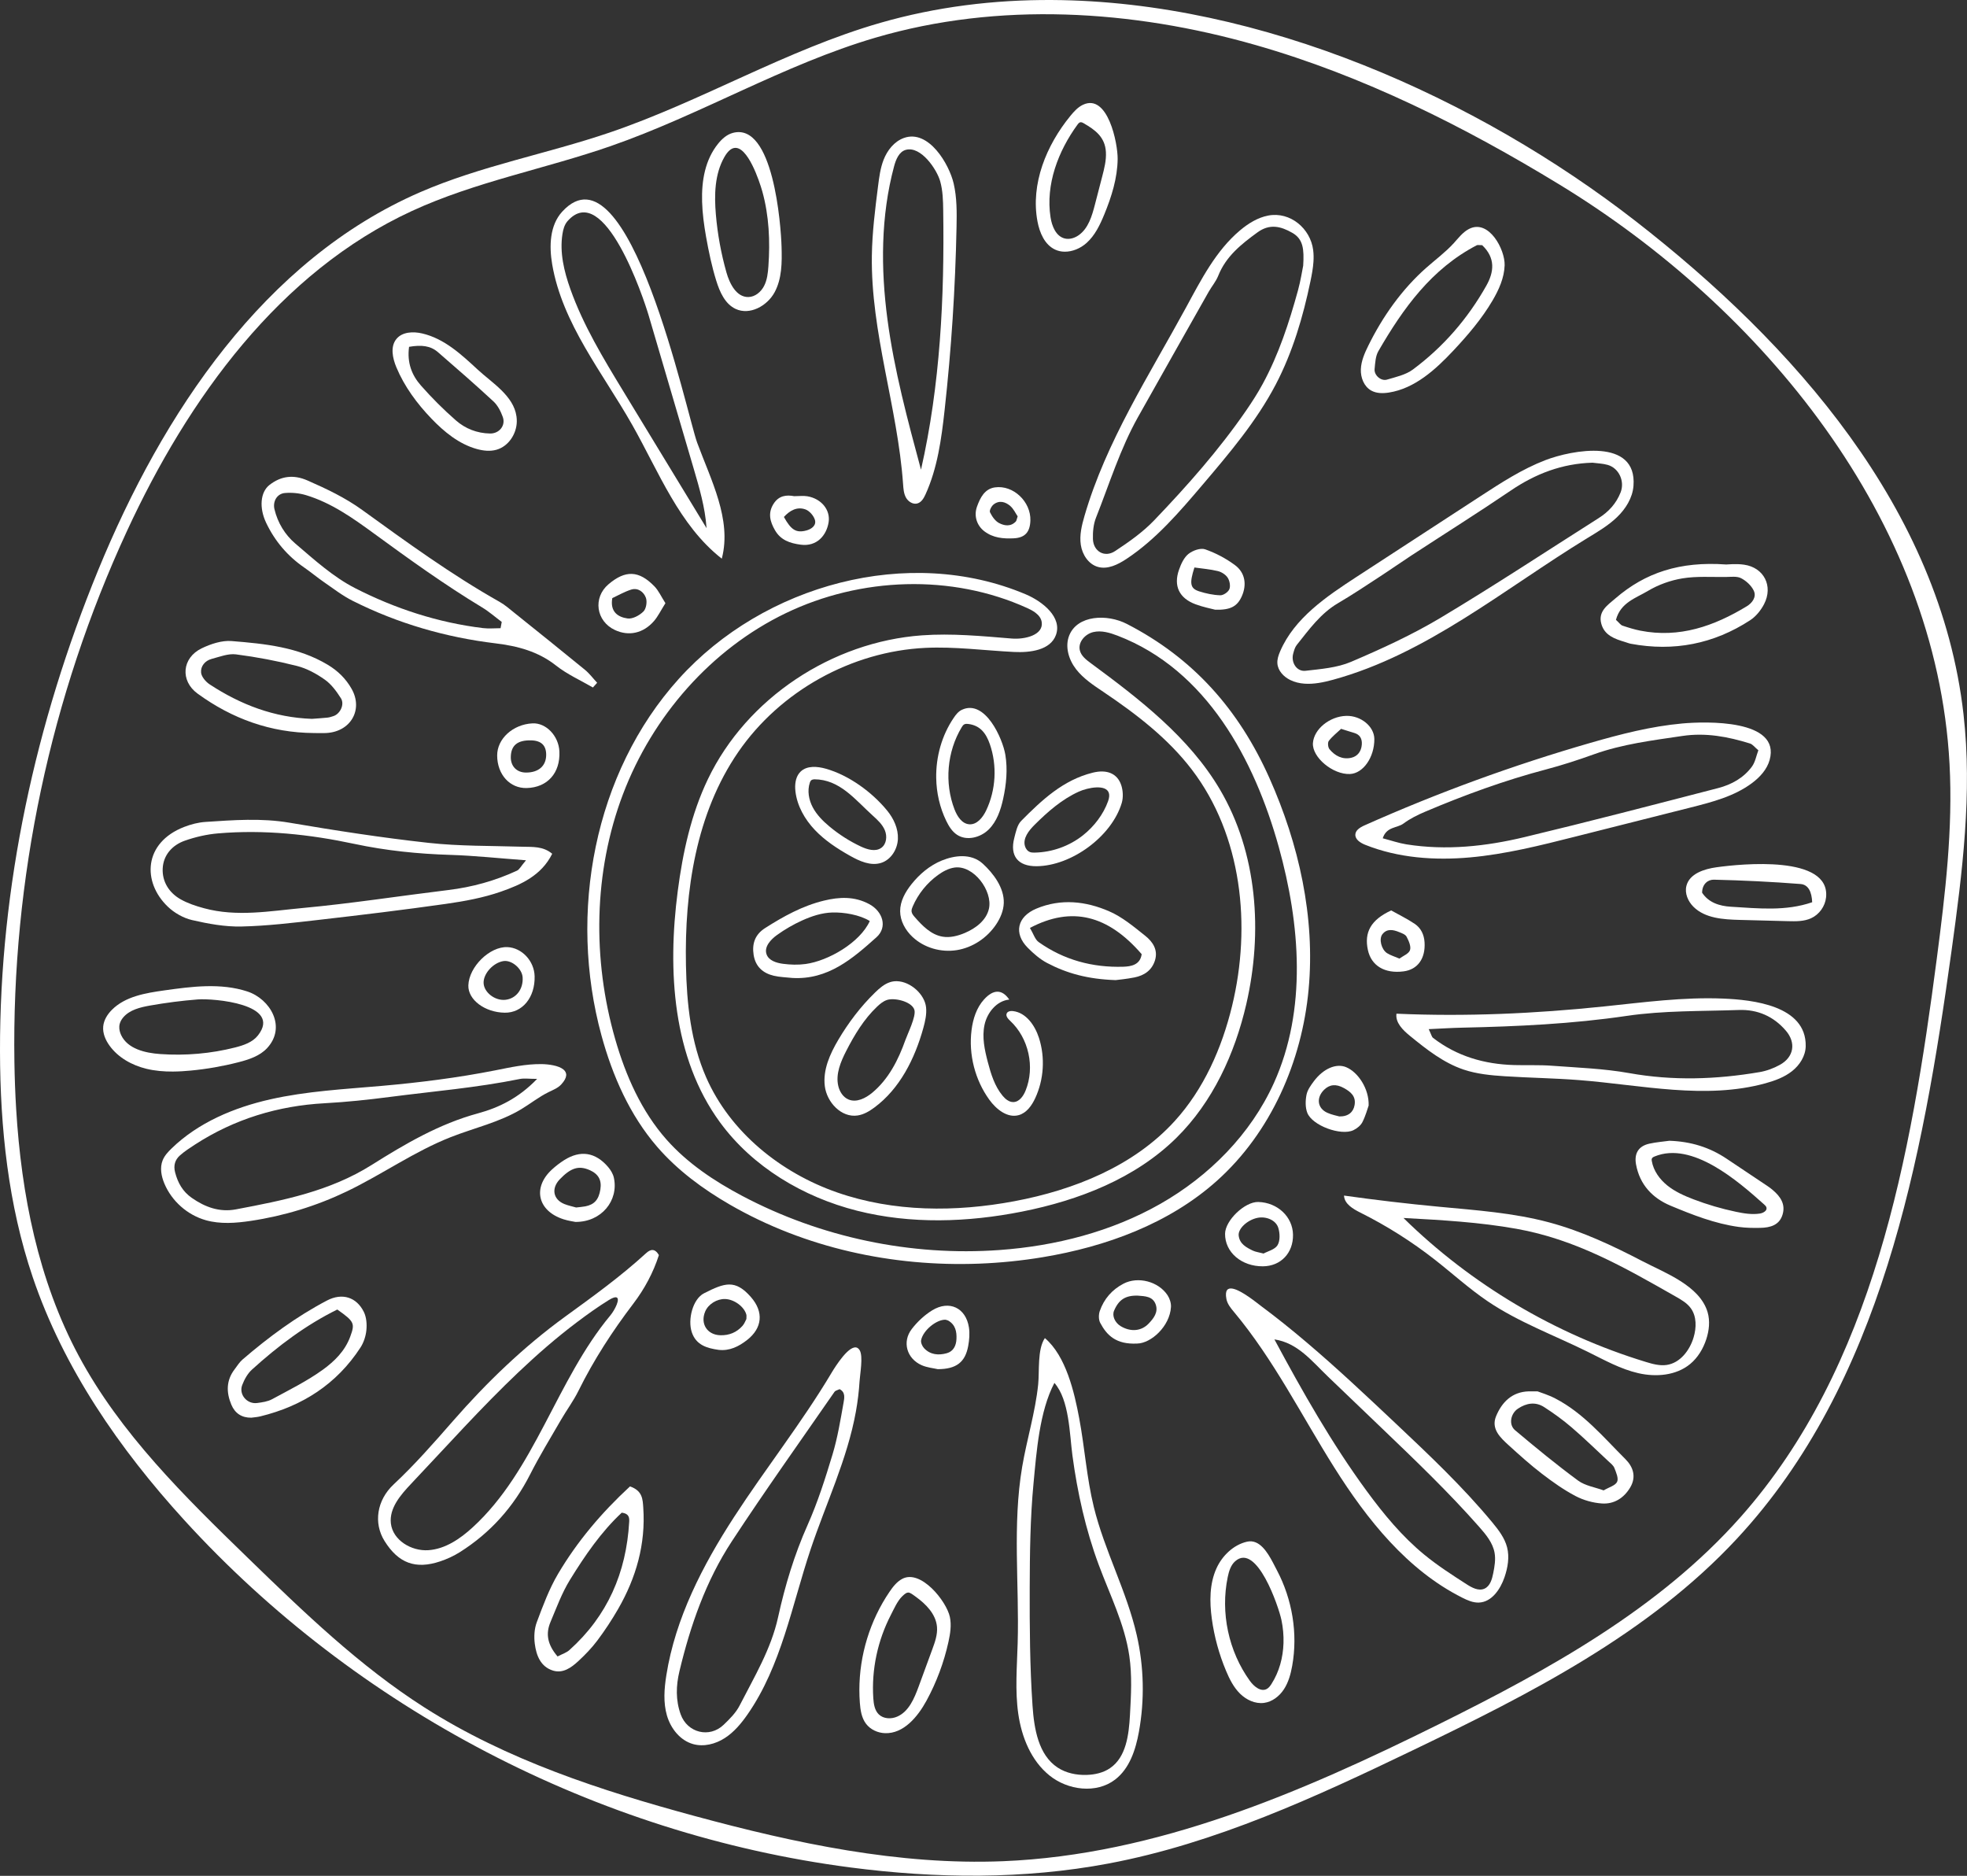 <?xml version="1.0" encoding="UTF-8" standalone="no"?><svg xmlns="http://www.w3.org/2000/svg" xmlns:xlink="http://www.w3.org/1999/xlink" fill="#000000" height="623.5" preserveAspectRatio="xMidYMid meet" version="1" viewBox="0.0 0.0 653.9 623.5" width="653.9" zoomAndPan="magnify"><rect x="0.0" y="0.0" width="653.9" height="623.5" fill="#333333" stroke="none"/><defs><clipPath id="a"><path d="M 0 0 L 653.879 0 L 653.879 623.461 L 0 623.461 Z M 0 0"/></clipPath></defs><g><g clip-path="url(#a)" id="change1_1"><path d="M 5.371 368.609 C 7.098 397.102 12.715 425.508 26.121 450.566 C 39.992 476.492 61.398 497.441 82.496 517.918 C 100.91 535.793 119.516 553.773 141.152 567.57 C 168.453 584.98 199.684 595.156 230.938 603.621 C 264.398 612.688 298.793 620.039 333.434 618.641 C 384.414 616.578 432.645 595.781 478.352 573.102 C 514.93 554.949 551.602 534.754 578.68 504.191 C 622.852 454.332 635.254 384.613 643.867 318.559 C 646.664 297.117 649.254 275.516 648.094 253.922 C 643.723 172.562 585.648 102.328 518.453 61.363 C 486.754 42.035 453.207 25.199 417.402 14.965 C 376.328 3.219 331.953 0.496 290.969 12.539 C 260.543 21.477 232.949 38.152 202.996 48.562 C 181.113 56.168 158.02 60.414 136.98 70.109 C 92.941 90.398 62.598 132.434 42.238 176.438 C 16.762 231.5 3.859 292.332 4.789 352.992 C 4.871 358.188 5.055 363.402 5.371 368.609 Z M 349.77 0.004 C 419.383 0.391 491.227 32.68 543.695 73.465 C 595.961 114.09 644.977 169.016 652.738 237.414 C 655.711 263.574 652.363 290 648.754 316.078 C 639.082 385.895 625.395 459.824 577.41 511.449 C 548.07 543.016 508.652 563.016 469.816 581.699 C 437.25 597.367 404.027 612.719 368.512 619.41 C 340.266 624.73 311.156 624.43 282.656 620.711 C 198.391 609.715 118.465 568.031 61.219 505.223 C 39.703 481.621 21.121 454.762 10.879 424.512 C 2.738 400.477 0.055 374.875 0 349.496 C -0.117 294.762 11.816 240.27 32.586 189.629 C 54.02 137.371 87.887 86.348 139.703 63.871 C 159.875 55.121 181.762 51.152 202.578 44.082 C 233.281 33.652 261.508 16.539 292.672 7.586 C 311.223 2.254 330.41 -0.105 349.77 0.004" fill="#ffffff"/></g><g id="change1_2"><path d="M 344.246 203.68 C 343.414 203.047 342.434 202.539 341.492 202.113 C 316.328 190.684 286.121 191.816 261.223 203.809 C 236.324 215.805 216.902 238.148 207.098 263.984 C 197.289 289.824 196.887 318.879 204.527 345.438 C 208.012 357.551 213.246 369.391 221.609 378.82 C 228.562 386.664 237.438 392.578 246.699 397.48 C 272.801 411.301 302.816 417.617 332.273 415.492 C 350.914 414.148 369.48 409.402 385.727 400.156 C 401.969 390.91 415.797 376.996 423.496 359.965 C 434.496 335.633 432.27 307.227 425.102 281.504 C 417.027 252.523 401.141 222.664 371.535 211.297 C 368.938 210.301 366.109 209.449 363.406 210.105 C 360.703 210.762 358.316 213.465 358.977 216.172 C 359.422 218.008 361.051 219.277 362.574 220.398 C 378.809 232.367 395.277 245.031 405.531 262.398 C 418.012 283.539 419.832 309.82 414.316 333.738 C 410.508 350.246 403.156 366.281 391.102 378.184 C 377.406 391.703 358.633 398.973 339.758 402.719 C 321.68 406.309 302.785 406.949 284.914 402.426 C 267.047 397.898 250.246 387.926 239.359 373.055 C 223.586 351.512 221.848 322.66 225.305 296.188 C 226.973 283.395 229.754 270.605 235.336 258.977 C 248.281 231.992 276.629 213.336 306.48 211.18 C 316.422 210.465 326.395 211.426 336.328 212.242 C 340.719 212.605 346.977 211.082 346.297 206.734 C 346.094 205.461 345.285 204.473 344.246 203.68 Z M 325.52 420.02 C 296.703 421.121 267.578 414.801 242.652 400.414 C 233.684 395.238 225.219 389 218.445 381.16 C 209.363 370.652 203.621 357.602 199.957 344.199 C 188.832 303.516 197.414 256.961 225.66 225.633 C 253.906 194.305 302.047 181.137 340.914 197.512 C 346.676 199.941 353.164 205.203 351.027 211.074 C 349.184 216.129 342.477 216.973 337.105 216.707 C 327.281 216.219 317.469 214.879 307.641 215.344 C 283.07 216.512 259.352 229.711 245.41 249.98 C 231.395 270.355 227.539 296.137 228.035 320.863 C 228.289 333.547 229.648 346.449 234.738 358.07 C 242.715 376.289 259.516 389.816 278.301 396.355 C 297.086 402.895 317.676 402.938 337.223 399.266 C 357.082 395.535 376.895 387.582 390.496 372.645 C 400.195 361.996 406.184 348.383 409.578 334.391 C 416.062 307.68 412.871 277.617 396.184 255.777 C 388.246 245.391 377.699 237.305 366.852 230.008 C 363.547 227.785 360.133 225.562 357.699 222.406 C 355.266 219.25 353.965 214.906 355.449 211.211 C 358.188 204.402 368.066 204.023 374.594 207.379 C 396.719 218.758 411.852 235.898 421.98 258.57 C 431.805 280.562 437.254 304.852 435.031 328.836 C 432.812 352.816 422.488 376.426 404.539 392.488 C 388.613 406.742 367.684 414.391 346.598 417.883 C 339.633 419.035 332.586 419.75 325.52 420.02" fill="#ffffff"/></g><g id="change1_3"><path d="M 350.523 459.656 C 345.543 469.148 344.578 482.539 343.578 493.059 C 342.484 504.59 342.348 516.184 342.312 527.762 C 342.277 540.824 342.355 553.902 343.246 566.938 C 343.773 574.617 345.188 583.332 351.637 587.543 C 354.434 589.367 357.863 590.059 361.203 589.961 C 363.949 589.879 366.746 589.266 369.016 587.715 C 374.398 584.047 375.273 576.598 375.637 570.094 C 376.008 563.527 376.375 556.902 375.422 550.395 C 373.879 539.828 368.961 530.113 365.246 520.105 C 360.902 508.402 358.172 496.145 356.512 483.773 C 355.551 476.602 355.504 465.355 350.523 459.656 Z M 347.352 444.762 C 354.391 450.734 357.168 462.848 358.781 471.488 C 360.602 481.246 361.254 491.223 363.613 500.863 C 367.176 515.426 374.551 528.859 377.891 543.477 C 380.297 554.008 380.543 565.023 378.613 575.652 C 377.531 581.605 375.504 587.84 370.699 591.516 C 364.469 596.285 355.02 595.082 348.906 590.164 C 342.789 585.246 339.629 577.43 338.512 569.66 C 337.398 561.895 338.086 554 338.309 546.156 C 338.867 526.594 336.531 506.84 339.809 487.543 C 341.367 478.375 344.176 469.422 345.125 460.172 C 345.578 455.73 344.809 448.531 347.352 444.762" fill="#ffffff"/></g><g id="change1_4"><path d="M 178.559 358.609 C 175.848 358.609 174.258 358.348 172.777 358.648 C 158.496 361.547 143.988 362.742 129.566 364.613 C 122.348 365.551 115.168 366.309 107.887 366.707 C 92.445 367.547 77.949 371.938 64.855 380.418 C 63.121 381.543 61.363 382.68 59.824 384.043 C 58.176 385.504 57.617 387.391 58.211 389.676 C 59.117 393.156 60.715 396.035 63.75 398.156 C 68.207 401.27 73.02 403.004 78.434 401.977 C 94.09 399.016 109.605 395.988 123.535 387.227 C 134.617 380.258 145.961 373.578 158.906 370.062 C 165.805 368.188 172.422 364.996 178.559 358.609 Z M 187.297 355.48 C 188.555 356.516 188.758 358.098 186.551 360.48 C 185.438 361.676 183.852 362.281 182.383 363 C 179.145 364.586 176.309 366.867 173.219 368.723 C 166.016 373.039 157.648 374.898 149.832 377.973 C 137.734 382.73 127.004 390.391 115.281 396.016 C 105.199 400.852 94.387 404.164 83.328 405.812 C 78.375 406.551 73.246 406.941 68.426 405.586 C 62.328 403.871 57.113 399.266 54.656 393.426 C 53.625 390.977 53.078 388.148 54.066 385.684 C 54.68 384.148 55.832 382.898 57.02 381.75 C 65.906 373.117 77.793 368.129 89.879 365.402 C 101.965 362.676 114.406 362.031 126.746 360.949 C 139.406 359.836 152.035 358.25 164.508 355.797 C 169.629 354.785 174.816 353.617 180.066 353.695 C 182.309 353.727 185.676 354.148 187.297 355.48" fill="#ffffff"/></g><g id="change1_5"><path d="M 423.66 445.199 C 432.977 462.539 442.703 479.73 454.348 495.605 C 459.977 503.281 466.098 510.688 473.457 516.73 C 477.883 520.367 482.711 523.473 487.527 526.57 C 489.316 527.723 491.5 528.914 493.449 528.07 C 495.348 527.25 496.008 524.938 496.406 522.914 C 496.852 520.664 497.254 518.352 496.844 516.098 C 496.242 512.793 493.984 510.066 491.762 507.547 C 481.633 496.055 470.555 485.438 459.488 474.836 C 453.48 469.078 447.473 463.324 441.465 457.566 C 436.105 452.43 431.418 446.352 423.66 445.199 Z M 409.715 428.316 C 412.695 428.828 417.828 433.066 419.156 434.055 C 424.371 437.93 429.438 442.008 434.391 446.211 C 444.488 454.77 454.129 463.855 463.762 472.93 C 474.984 483.512 486.238 494.121 496.074 506.004 C 498.141 508.504 500.199 511.16 501.008 514.305 C 501.848 517.578 501.242 521.07 500.145 524.27 C 498.766 528.285 495.879 532.516 491.637 532.676 C 489.703 532.746 487.859 531.934 486.133 531.066 C 467.824 521.875 454.496 505.137 443.578 487.809 C 432.656 470.477 423.449 451.934 410.32 436.207 C 409.207 434.875 408.027 433.48 407.703 431.777 C 407.145 428.84 408.121 428.043 409.715 428.316" fill="#ffffff"/></g><g id="change1_6"><path d="M 279.109 461.742 C 278.492 462.051 277.723 462.184 277.41 462.637 C 265.977 479.156 254.297 495.52 243.285 512.32 C 234.664 525.473 229.523 540.238 225.871 555.496 C 224.723 560.293 224.578 565.113 226.289 569.852 C 228.504 575.984 235.867 577.82 240.578 573.285 C 242.566 571.375 244.645 569.312 245.871 566.906 C 250.746 557.383 256.336 548.145 258.672 537.5 C 260.977 526.996 264.062 516.785 268.469 506.898 C 271.836 499.336 274.375 491.363 276.77 483.418 C 278.461 477.809 279.402 471.961 280.438 466.176 C 280.699 464.711 281.105 462.73 279.109 461.742 Z M 285.137 448.086 C 285.383 448.246 285.605 448.492 285.805 448.836 C 286.988 450.895 285.898 456.695 285.754 459.043 C 285.543 462.434 285.137 465.812 284.535 469.156 C 281.684 485.02 274.57 499.742 269.461 515.027 C 263.234 533.648 259.738 553.688 248.535 569.812 C 246.438 572.828 244.035 575.723 240.945 577.711 C 237.855 579.703 233.977 580.703 230.434 579.719 C 226.105 578.52 222.969 574.531 221.715 570.219 C 220.457 565.906 220.812 561.297 221.512 556.863 C 224.516 537.855 233.582 520.328 244.059 504.188 C 254.535 488.047 266.543 472.91 276.391 456.379 C 277.695 454.191 282.566 446.41 285.137 448.086" fill="#ffffff"/></g><g id="change1_7"><path d="M 174.863 285.945 C 165.48 285.254 157.586 284.395 149.672 284.152 C 138.93 283.824 128.344 282.746 117.809 280.5 C 102.883 277.312 87.758 275.703 72.48 277.008 C 68.742 277.324 64.961 278.195 61.418 279.441 C 57.242 280.914 54.297 284.227 54.086 288.68 C 53.879 293.043 56.191 296.754 60.078 298.938 C 62.449 300.273 65.137 301.156 67.781 301.875 C 78.746 304.863 89.809 302.809 100.734 301.797 C 116.879 300.301 132.926 297.793 149.027 295.836 C 157.004 294.867 164.621 292.758 171.887 289.383 C 172.676 289.016 173.148 287.969 174.863 285.945 Z M 183.574 283.781 C 179.992 291 173.262 294.027 166.48 296.387 C 160.637 298.418 154.41 299.559 148.262 300.434 C 134.219 302.434 120.129 304.129 106.035 305.746 C 97.453 306.73 88.836 307.77 80.219 307.961 C 74.766 308.078 69.199 307.055 63.848 305.82 C 60.953 305.152 57.953 303.441 55.793 301.371 C 47.234 293.195 47.688 280.113 61.219 274.863 C 63.453 273.996 65.887 273.359 68.266 273.199 C 77.582 272.586 86.852 271.863 96.227 273.457 C 111.57 276.066 126.977 278.449 142.438 280.152 C 152.742 281.289 163.191 281.113 173.578 281.438 C 177.02 281.547 180.508 281.207 183.574 283.781" fill="#ffffff"/></g><g id="change1_8"><path d="M 584.539 249.383 C 583.348 248.391 582.66 247.414 581.758 247.133 C 574.434 244.855 567.07 243.461 559.262 244.625 C 549.309 246.105 539.348 247.309 529.797 250.746 C 524.602 252.617 519.324 254.332 513.988 255.742 C 500.223 259.371 486.902 264.238 473.82 269.781 C 471.285 270.855 468.75 272.109 466.559 273.738 C 464.461 275.297 460.926 274.703 459.672 278.637 C 462.465 279.363 464.977 280.246 467.559 280.656 C 480.797 282.746 493.91 281.332 506.777 278.25 C 528.309 273.094 549.73 267.496 571.164 261.949 C 575.582 260.805 579.621 258.59 582.391 254.824 C 583.52 253.289 583.859 251.18 584.539 249.383 Z M 451.211 275.91 C 451.82 275.219 452.77 274.723 453.637 274.332 C 477.984 263.477 503.09 254.309 528.703 246.922 C 538.723 244.035 548.875 241.406 559.258 240.473 C 567.02 239.777 592.07 238.996 588.289 252.598 C 587.41 255.77 585.047 258.336 582.41 260.301 C 576.512 264.703 569.168 266.602 562.031 268.402 C 549.207 271.641 536.383 274.879 523.559 278.113 C 512.086 281.012 500.555 283.918 488.77 284.984 C 476.984 286.051 464.836 285.203 453.852 280.805 C 452.27 280.172 450.453 279.051 450.57 277.355 C 450.609 276.797 450.852 276.32 451.211 275.91" fill="#ffffff"/></g><g id="change1_9"><path d="M 204.844 431.215 C 204.375 431.129 203.574 431.387 202.34 432.152 C 198.719 434.395 195.238 436.895 191.84 439.453 C 185.02 444.586 178.578 450.203 172.391 456.07 C 159.922 467.891 148.477 480.723 136.672 493.191 C 133.164 496.895 129.359 501.293 129.941 506.363 C 130.586 511.957 136.766 515.641 142.383 515.266 C 148.004 514.891 152.961 511.488 157.117 507.688 C 177.859 488.711 184.895 458.867 202.879 437.254 C 204.43 435.391 206.371 431.488 204.844 431.215 Z M 219.043 417.172 C 217.188 422.949 214.305 428.371 210.523 433.34 C 203.594 442.445 197.391 451.996 192.309 462.277 C 190.629 465.676 188.324 468.762 186.422 472.055 C 182.965 478.027 179.359 483.93 176.234 490.074 C 170.762 500.84 163.051 509.488 152.871 515.914 C 150.848 517.188 148.605 518.219 146.34 518.977 C 138.125 521.727 132.445 519.582 127.836 512.211 C 124.113 506.262 125.25 498.645 130.863 493.398 C 137.938 486.785 144.27 479.543 150.645 472.254 C 161.801 459.488 174.074 447.664 187.82 437.676 C 197.07 430.957 206.316 424.297 214.75 416.57 C 216.25 415.195 217.676 414.867 219.043 417.172" fill="#ffffff"/></g><g id="change1_10"><path d="M 474.957 342.074 C 475.812 343.848 475.938 344.625 476.395 344.977 C 484.332 351.105 493.469 353.738 503.371 354.012 C 507.523 354.129 511.699 353.926 515.836 354.234 C 524.449 354.879 533.152 355.176 541.629 356.691 C 556.16 359.293 570.539 358.805 584.945 356.355 C 587.285 355.957 589.652 355.074 591.73 353.918 C 596.359 351.344 597.129 346.605 593.691 342.59 C 589.613 337.82 584.273 335.488 578.07 335.707 C 565.641 336.145 553.074 335.863 540.824 337.664 C 522.645 340.344 504.441 341.184 486.152 341.582 C 482.703 341.656 479.262 341.879 474.957 342.074 Z M 464.234 336.938 C 487.258 337.961 510.34 336.91 533.262 334.527 C 546.422 333.16 559.637 331.359 572.902 331.918 C 582.457 332.32 600.531 334.16 600.281 347.746 C 600.219 351 598.301 354.016 595.746 356.031 C 593.195 358.051 590.066 359.199 586.93 360.066 C 566.902 365.586 545.715 360.637 525.004 359.016 C 516.758 358.371 508.48 358.262 500.227 357.73 C 495.613 357.434 490.961 356.992 486.578 355.523 C 479.875 353.281 474.199 348.785 468.723 344.316 C 466.387 342.41 463.82 339.926 464.234 336.938" fill="#ffffff"/></g><g id="change1_11"><path d="M 529.391 153.797 C 519.32 154.074 510.48 157.461 502.219 163.066 C 491.34 170.449 480.203 177.445 469.191 184.637 C 465.715 186.906 462.32 189.305 458.836 191.57 C 454.203 194.586 449.609 197.676 444.844 200.465 C 438.977 203.895 435.176 209.273 431.078 214.387 C 430.461 215.156 430.188 216.246 429.91 217.234 C 429.094 220.164 431.055 223.305 434.004 222.961 C 439.113 222.371 444.508 221.965 449.141 219.984 C 459.293 215.652 469.422 211.012 478.879 205.359 C 496.664 194.73 513.969 183.301 531.473 172.199 C 534.781 170.105 537.301 167.352 538.75 163.656 C 540.18 160.008 538.238 155.629 534.473 154.531 C 532.844 154.059 531.09 154.027 529.391 153.797 Z M 433.633 227.242 C 431.996 227.125 430.406 226.754 428.91 226.02 C 426.727 224.953 424.82 222.941 424.648 220.52 C 424.547 219.129 425.016 217.762 425.57 216.48 C 430.309 205.465 440.898 198.305 450.945 191.762 C 464.668 182.828 478.391 173.895 492.109 164.965 C 499.023 160.465 505.996 155.93 513.691 152.965 C 522.59 149.535 544.285 145.445 543.027 161.5 C 542.715 165.508 540.43 169.148 537.527 171.93 C 534.625 174.711 531.121 176.766 527.688 178.859 C 500.035 195.746 474.383 217.406 443.125 225.949 C 440.055 226.789 436.766 227.477 433.633 227.242" fill="#ffffff"/></g><g id="change1_12"><path d="M 433.227 88.293 C 433.562 82.797 433.234 79.473 429.621 77.398 C 425.75 75.18 422.062 74.297 418.027 77.238 C 412.648 81.156 407.555 85.191 404.984 91.66 C 404.23 93.559 402.824 95.188 401.805 96.988 C 393.965 110.852 386.125 124.711 378.332 138.594 C 372.375 149.207 368.801 160.832 364.348 172.078 C 363.492 174.242 363.258 176.797 363.328 179.156 C 363.449 183.27 367.199 185.469 370.668 183.188 C 375.258 180.164 379.883 176.922 383.66 172.977 C 394.676 161.473 405.246 149.539 414.309 136.383 C 416.266 133.535 418.141 130.609 419.785 127.578 C 425.098 117.789 428.535 107.266 431.48 96.578 C 432.395 93.258 432.906 89.828 433.227 88.293 Z M 436.641 86.988 C 436.5 89.164 436.086 91.34 435.641 93.48 C 433.176 105.34 429.711 117.078 424.098 127.812 C 417.703 140.027 408.695 150.645 399.766 161.145 C 392.109 170.148 384.312 179.277 374.457 185.793 C 371.633 187.656 368.246 189.352 364.992 188.434 C 361.852 187.547 359.785 184.352 359.301 181.121 C 358.812 177.891 359.613 174.613 360.527 171.477 C 367.723 146.734 382.008 124.785 394.312 102.145 C 399.312 92.945 404.211 83.32 412.223 76.578 C 414.949 74.281 418.086 72.328 421.586 71.652 C 428.891 70.25 435.633 75.938 436.543 83.105 C 436.707 84.398 436.723 85.691 436.641 86.988" fill="#ffffff"/></g><g id="change1_13"><path d="M 466.672 404.848 C 466.637 404.848 466.598 404.844 466.562 404.844 C 489.082 426.938 516.984 443.504 547.16 452.699 C 549.406 453.383 551.746 454.031 554.066 453.691 C 558.512 453.039 561.703 448.883 563 444.578 C 563.977 441.336 564.066 437.559 562.07 434.824 C 560.828 433.117 558.938 432.027 557.102 430.984 C 539.887 421.188 523.906 411.98 504.137 408.438 C 491.777 406.227 479.207 405.531 466.672 404.848 Z M 446.809 397.535 C 446.809 397.488 446.805 397.441 446.805 397.395 C 457.277 398.867 467.785 400.105 478.312 401.098 C 490.617 402.262 503.035 403.109 514.973 406.305 C 525.836 409.215 536.062 414.016 545.996 419.199 C 553.371 423.051 565.07 427.301 567.668 436.16 C 568.523 439.09 568.172 442.266 567.223 445.164 C 566.191 448.309 564.426 451.262 561.879 453.371 C 557.219 457.23 550.527 457.781 544.629 456.426 C 538.73 455.074 533.371 452.07 527.949 449.387 C 516.781 443.859 504.938 439.535 494.613 432.562 C 488.426 428.383 482.891 423.324 477.012 418.723 C 469.305 412.688 460.988 407.434 452.23 403.059 C 449.809 401.852 447.004 400.203 446.809 397.535" fill="#ffffff"/></g><g id="change1_14"><path d="M 166.41 208.805 C 166.535 208.109 166.664 207.414 166.793 206.719 C 164.617 205.094 162.562 203.277 160.25 201.883 C 147.793 194.355 136.012 185.871 124.266 177.289 C 117.324 172.219 110.156 167.125 101.723 164.582 C 99.504 163.914 97.016 163.672 94.703 163.871 C 92.059 164.105 90.637 166.691 91.234 169.23 C 92.305 173.785 94.773 177.77 98.148 180.648 C 104.453 186.031 110.793 191.793 118.078 195.512 C 131.367 202.297 145.598 206.953 160.562 208.773 C 162.484 209.008 164.461 208.805 166.41 208.805 Z M 197.102 228.516 C 193 226.125 188.562 224.156 184.875 221.242 C 178.887 216.512 172.035 214.727 164.773 213.848 C 148.121 211.836 132.234 207.234 117.25 199.711 C 113.895 198.027 110.867 195.676 107.758 193.535 C 105.488 191.973 103.371 190.188 101.105 188.625 C 95.559 184.801 91.344 179.809 88.477 173.777 C 86.094 168.77 86.559 163.578 89.551 161.219 C 93.355 158.223 97.547 157.656 102.188 159.691 C 108.543 162.477 114.746 165.41 120.414 169.508 C 135.266 180.242 150.086 191.031 166.09 200.055 C 167.875 201.059 169.449 202.457 171.062 203.75 C 178.875 210.02 186.699 216.277 194.445 222.625 C 195.965 223.867 197.164 225.496 198.512 226.945 C 198.039 227.469 197.57 227.992 197.102 228.516" fill="#ffffff"/></g><g id="change1_15"><path d="M 234.852 175.199 C 234.375 168.621 232.504 162.227 230.645 155.895 C 225.645 138.895 220.648 121.895 215.652 104.895 C 213.949 99.113 200.84 59.762 188.688 73.477 C 187.652 74.648 187.223 76.23 186.98 77.773 C 186.008 83.938 187.52 90.223 189.613 96.102 C 193.891 108.129 200.574 119.137 207.207 130.047 C 216.43 145.211 225.652 160.371 234.875 175.535 C 234.867 175.426 234.859 175.312 234.852 175.199 Z M 240.008 185.457 C 239.984 185.535 239.965 185.613 239.945 185.691 C 225.789 174.621 219.043 156.883 210.184 141.246 C 200.32 123.848 186.953 107.605 183.57 87.891 C 182.531 81.816 182.73 74.902 186.895 70.355 C 209.055 46.172 228.324 137.828 231.77 147.16 C 236.371 159.625 243.258 172.602 240.008 185.457" fill="#ffffff"/></g><g id="change1_16"><path d="M 306.172 156.121 C 312.578 127.926 313.984 98.816 313.555 69.906 C 313.508 66.656 313.43 63.363 312.547 60.234 C 311.445 56.324 306.164 48.461 301.156 49.801 C 298.859 50.418 297.824 53.035 297.211 55.332 C 292.789 71.824 292.773 89.246 295.023 106.172 C 297.27 123.094 301.727 139.637 306.172 156.121 Z M 301.848 166.289 C 301.578 166.016 301.348 165.703 301.164 165.371 C 300.422 164.008 300.32 162.398 300.211 160.848 C 298.398 135.332 289.445 110.504 289.836 84.926 C 289.953 77.184 290.93 69.488 291.902 61.809 C 292.277 58.875 292.656 55.91 293.723 53.152 C 294.961 49.953 297.285 46.996 300.52 45.848 C 308.723 42.93 315.547 54.574 317.035 61.008 C 318.125 65.715 318.086 70.602 317.988 75.43 C 317.582 95.77 316.258 116.086 314.023 136.305 C 312.969 145.863 311.66 155.562 307.68 164.312 C 307.105 165.574 306.336 166.934 305.008 167.324 C 303.879 167.66 302.688 167.148 301.848 166.289" fill="#ffffff"/></g><g id="change1_17"><path d="M 39.66 341.215 C 39.609 342.188 39.859 343.176 40.277 344.062 C 42.441 348.633 48.23 350.004 53.277 350.355 C 61.625 350.938 70.07 350.223 78.18 348.16 C 81.004 347.441 83.969 346.441 85.762 344.148 C 93.961 333.668 70.812 331.797 65.738 332.199 C 60.434 332.617 55.152 333.297 49.914 334.223 C 46.641 334.805 43.129 335.629 40.977 338.16 C 40.422 338.812 39.977 339.566 39.777 340.398 C 39.711 340.668 39.672 340.941 39.66 341.215 Z M 57.496 356.172 C 54.523 356.191 51.559 355.953 48.676 355.254 C 43.871 354.086 39.27 351.539 36.387 347.523 C 35.055 345.676 34.098 343.434 34.312 341.164 C 34.512 339.051 35.711 337.137 37.215 335.637 C 41.68 331.172 48.402 330.07 54.652 329.191 C 63.684 327.918 73.363 326.641 82.223 329.551 C 89.863 332.062 95.293 341.355 88.812 348.363 C 86.383 350.992 82.789 352.172 79.32 353.062 C 74.105 354.402 68.785 355.336 63.426 355.844 C 61.457 356.031 59.473 356.16 57.496 356.172" fill="#ffffff"/></g><g id="change1_18"><path d="M 103.695 238.938 C 105.418 238.805 107.145 238.707 108.859 238.527 C 109.539 238.453 110.211 238.234 110.863 238.016 C 113.098 237.273 114.629 234.109 113.328 232.082 C 111.871 229.805 110.164 227.449 108.004 225.922 C 105.219 223.949 102.023 222.195 98.75 221.363 C 92.082 219.672 85.281 218.383 78.461 217.504 C 75.867 217.172 73.039 218.305 70.379 219.008 C 68.148 219.594 66.652 221.441 66.848 223.559 C 66.977 224.961 68.398 226.621 69.695 227.473 C 80.004 234.242 91.199 238.512 103.695 238.938 Z M 104.367 243.652 C 90.023 243.559 77.176 238.922 65.668 230.535 C 59.84 226.285 60.465 218.676 67.043 215.496 C 70.078 214.031 73.75 212.816 77.008 213.078 C 88.023 213.973 99.086 215.039 108.953 220.961 C 112.355 223 114.996 225.617 116.895 228.977 C 120.793 235.883 116.594 243.18 108.531 243.641 C 107.148 243.723 105.758 243.652 104.367 243.652" fill="#ffffff"/></g><g id="change1_19"><path d="M 492.727 81.496 C 491.598 81.496 491.199 81.375 490.938 81.516 C 475.863 89.352 466.449 102.496 458.234 116.691 C 457.258 118.375 457.16 120.652 456.965 122.684 C 456.766 124.727 459.098 126.77 461.082 126.18 C 464.039 125.305 467.301 124.602 469.691 122.824 C 479.797 115.316 487.93 105.934 494.109 94.953 C 496.672 90.402 497.215 85.773 492.727 81.496 Z M 488.238 76.16 C 488.297 76.129 488.355 76.098 488.418 76.066 C 494.949 72.785 500.355 82.918 500.195 88.164 C 500.066 92.348 498.281 96.305 496.16 99.91 C 492.586 105.98 487.984 111.379 483.164 116.516 C 477.219 122.852 470.32 129.129 461.738 130.477 C 459.746 130.789 457.598 130.797 455.836 129.812 C 453.43 128.465 452.289 125.5 452.395 122.742 C 452.504 119.984 453.645 117.383 454.867 114.906 C 459.66 105.188 466.035 96.164 474.16 88.988 C 477.219 86.289 480.527 83.844 483.281 80.828 C 484.816 79.141 486.234 77.234 488.238 76.16" fill="#ffffff"/></g><g id="change1_20"><path d="M 185.355 550.59 C 186.961 549.746 188.316 549.34 189.27 548.48 C 201.961 537.109 208.211 522.703 209.164 505.848 C 209.238 504.508 209.16 503.082 206.695 502.793 C 199.891 509.121 194.461 517.031 189.445 525.168 C 186.773 529.508 184.992 534.422 182.996 539.152 C 181.41 542.914 181.871 546.516 185.355 550.59 Z M 209.426 494.066 C 213.613 495.496 213.652 498.348 213.844 501.109 C 214.688 513.273 211.461 524.453 205.438 534.891 C 203.363 538.488 201.059 541.98 198.566 545.305 C 196.707 547.785 194.504 550.051 192.227 552.16 C 189.91 554.305 187.133 556.301 183.84 555.285 C 179.695 554.008 178.277 550.215 177.781 546.355 C 177.48 544.023 177.625 541.387 178.441 539.211 C 180.496 533.738 182.551 528.152 185.508 523.148 C 191.879 512.367 199.926 502.844 209.426 494.066" fill="#ffffff"/></g><g id="change1_21"><path d="M 533.109 495.387 C 534.922 494.316 537 493.781 537.586 492.543 C 538.129 491.387 537.254 489.414 536.672 487.934 C 536.32 487.039 535.379 486.344 534.629 485.641 C 530.594 481.879 526.637 478.023 522.453 474.434 C 519.594 471.98 516.504 469.746 513.332 467.703 C 510.438 465.84 507.418 466.348 504.613 468.223 C 502.176 469.852 501.453 473.531 503.66 475.387 C 510.496 481.137 517.406 486.824 524.598 492.117 C 526.965 493.863 530.266 494.344 533.109 495.387 Z M 511.121 462.469 C 512.012 462.816 514.629 463.59 517.008 464.82 C 526.383 469.668 533.047 477.727 540.344 484.996 C 542.906 487.551 544.059 490.859 541.93 494.43 C 539.82 497.961 536.559 499.992 532.566 499.738 C 529.566 499.543 526.398 498.652 523.738 497.254 C 519.797 495.176 516.102 492.551 512.555 489.828 C 508.738 486.902 505.148 483.668 501.586 480.426 C 498.75 477.852 495.605 474.93 497.355 470.711 C 499.27 466.098 502.633 462.617 508.219 462.469 C 508.566 462.461 508.91 462.469 511.121 462.469" fill="#ffffff"/></g><g id="change1_22"><path d="M 244.02 49.195 C 242.965 49.402 241.883 50.316 240.805 52.211 C 237.566 57.887 237.422 64.789 237.98 71.301 C 238.535 77.789 239.707 84.227 241.477 90.496 C 242.551 94.309 244.816 98.793 248.777 98.73 C 251.023 98.695 252.992 97.031 254.016 95.031 C 255.039 93.031 255.285 90.734 255.445 88.492 C 256.039 80.188 255.664 71.664 253.414 63.609 C 252.496 60.316 248.523 48.312 244.02 49.195 Z M 233.402 67.07 C 233.199 60.016 234.398 53.121 238.742 47.738 C 240.023 46.152 241.629 44.715 243.594 44.18 C 257.074 40.531 259.609 74.762 259.82 82.074 C 259.969 87.238 259.953 92.664 257.48 97.195 C 255.004 101.727 249.219 104.875 244.543 102.68 C 241.02 101.027 239.281 97.059 238.121 93.344 C 236.629 88.559 235.602 83.641 234.723 78.707 C 234.055 74.934 233.512 70.977 233.402 67.07" fill="#ffffff"/></g><g id="change1_23"><path d="M 537.199 206.027 C 538.336 207.07 538.762 207.746 539.348 207.945 C 541.305 208.605 543.293 209.227 545.316 209.625 C 558.297 212.18 569.809 208.117 580.684 201.523 C 582.496 200.426 584.004 198.43 583.016 196.336 C 582.215 194.637 580.496 193.059 578.797 192.184 C 577.402 191.465 575.434 191.762 573.719 191.781 C 568.906 191.836 564.016 191.477 559.312 192.242 C 555.344 192.891 551.273 194.348 547.824 196.414 C 543.863 198.793 538.738 200.246 537.199 206.027 Z M 573.84 187.629 C 574.254 187.629 577.066 187.309 579.777 187.691 C 586.395 188.629 589.555 194.801 586.438 200.816 C 585.379 202.859 583.727 204.91 581.82 206.152 C 569.691 214.059 556.418 216.637 542.164 213.984 C 541.488 213.859 540.848 213.578 540.188 213.383 C 536.801 212.375 533.41 211.207 532.34 207.375 C 531.164 203.18 534.477 201.098 537.027 198.895 C 546.918 190.352 558.43 186.52 573.84 187.629" fill="#ffffff"/></g><g id="change1_24"><path d="M 112.129 435.27 C 101.734 440.383 92.426 447.371 83.762 455.238 C 82.305 456.559 81.227 458.516 80.516 460.387 C 79.328 463.516 82.137 466.789 85.477 466.344 C 87.168 466.117 88.988 465.871 90.449 465.078 C 96.18 461.973 102.09 459.055 107.344 455.258 C 111.156 452.5 114.699 449.051 116.441 444.258 C 118.02 439.906 117.879 439.316 112.129 435.27 Z M 83.531 471.223 C 80.379 471.258 78.129 469.793 76.914 466.914 C 75.184 462.805 75.172 458.828 78 455.129 C 78.84 454.031 79.578 452.797 80.609 451.906 C 89.305 444.426 98.512 437.625 108.68 432.285 C 113.785 429.602 118.566 431.18 120.969 436.102 C 121.82 437.844 121.996 440.137 121.801 442.113 C 121.605 444.098 120.918 446.234 119.832 447.902 C 111.891 460.102 100.496 467.387 86.484 470.797 C 85.48 471.039 84.43 471.098 83.531 471.223" fill="#ffffff"/></g><g id="change1_25"><path d="M 135.988 115.281 C 135.27 120.617 136.926 124.73 139.91 128.117 C 143.527 132.234 147.441 136.137 151.566 139.746 C 154.703 142.492 158.594 144.016 162.898 144.094 C 165.941 144.152 168.18 141.465 167.145 138.594 C 166.473 136.73 165.473 134.754 164.055 133.438 C 158.02 127.844 151.805 122.441 145.586 117.051 C 143.094 114.891 140.07 114.578 135.988 115.281 Z M 171.695 138.406 C 171.773 138.957 171.809 139.523 171.801 140.105 C 171.746 144.246 169.012 148.383 165.023 149.496 C 162.902 150.09 160.621 149.832 158.496 149.242 C 152.594 147.605 147.66 143.559 143.422 139.141 C 138.633 134.152 134.445 128.496 131.777 122.113 C 130.5 119.055 129.684 115.223 131.789 112.66 C 133.746 110.281 137.359 110.133 140.359 110.836 C 147.754 112.559 153.438 117.891 158.848 122.891 C 163.59 127.273 170.746 131.539 171.695 138.406" fill="#ffffff"/></g><g id="change1_26"><path d="M 426.68 546.156 C 426.762 543.566 426.52 540.953 425.988 538.426 C 425.09 534.133 417.805 512.562 410.609 518.945 C 409.141 520.254 408.543 522.262 408.141 524.188 C 405.68 536.035 408.414 548.867 415.492 558.684 C 416.832 560.539 419.133 562.48 421.141 561.379 C 421.801 561.016 422.262 560.383 422.668 559.75 C 425.262 555.715 426.527 550.969 426.68 546.156 Z M 417.5 512.695 C 420.773 514.09 422.91 518.941 424.508 521.965 C 429.598 531.613 431.504 542.973 429.566 553.73 C 429.074 556.449 428.332 559.18 426.824 561.492 C 425.312 563.805 422.934 565.668 420.195 566.023 C 417.254 566.406 414.293 565.004 412.191 562.914 C 410.094 560.82 408.73 558.109 407.586 555.375 C 405.262 549.848 403.668 544.016 402.852 538.078 C 402.078 532.418 402.051 526.441 404.422 521.242 C 406.305 517.117 410.035 513.477 414.539 512.441 C 415.621 512.195 416.602 512.316 417.5 512.695" fill="#ffffff"/></g><g id="change1_27"><path d="M 586.953 402.43 C 587.211 402.129 587.336 401.766 587.227 401.355 C 587.121 400.949 586.793 400.645 586.48 400.363 C 577.836 392.637 562.559 379.223 550.023 384.406 C 549.668 384.551 549.289 384.742 549.141 385.098 C 549.035 385.348 549.066 385.629 549.113 385.895 C 549.664 389.141 551.727 391.988 554.293 394.051 C 556.859 396.109 559.914 397.469 562.992 398.645 C 567.57 400.391 572.285 401.773 577.082 402.781 C 579.695 403.332 582.387 403.773 585.027 403.375 C 585.723 403.27 586.523 402.934 586.953 402.43 Z M 554.973 379.176 C 562.184 379.422 568.348 381.379 573.945 385.113 C 578.523 388.172 583.109 391.227 587.684 394.297 C 588.258 394.68 588.805 395.105 589.332 395.555 C 591.848 397.684 593.613 400.23 592.602 403.664 C 591.543 407.262 588.473 408.051 585.215 408.125 C 582.809 408.18 580.367 408.137 577.988 407.812 C 570.062 406.723 562.645 403.793 555.352 400.754 C 549.387 398.262 545.109 393.797 543.875 387.043 C 543.215 383.426 544.66 380.957 548.277 380.148 C 550.629 379.625 553.055 379.445 554.973 379.176" fill="#ffffff"/></g><g id="change1_28"><path d="M 301.906 529.34 C 301.348 529.348 300.797 529.746 299.883 530.637 C 298.309 532.18 297.168 534.82 296.164 536.762 C 291.773 545.246 289.684 554.934 290.316 564.473 C 290.445 566.406 290.758 568.496 292.148 569.844 C 293.711 571.359 296.262 571.453 298.258 570.586 C 302.121 568.906 303.938 564.547 305.391 560.59 C 306.902 556.469 308.414 552.348 309.926 548.227 C 310.809 545.828 311.699 543.34 311.492 540.793 C 311.141 536.484 307.777 533.164 304.461 530.758 C 303.215 529.855 302.555 529.328 301.906 529.34 Z M 285.684 561.695 C 285.695 550.176 289.203 538.668 295.68 529.133 C 296.828 527.438 298.129 525.754 299.938 524.793 C 306.098 521.523 314.656 532.195 315.77 537.465 C 316.344 540.188 315.898 543.016 315.301 545.73 C 313.805 552.543 311.34 559.145 308.008 565.27 C 305.062 570.684 300.375 576.297 294.215 576.086 C 291.781 576 289.352 574.891 287.887 572.945 C 286.414 570.988 286.027 568.438 285.844 565.996 C 285.734 564.562 285.684 563.133 285.684 561.695" fill="#ffffff"/></g><g id="change1_29"><path d="M 358.848 40.75 C 358.598 40.895 358.406 41.141 358.23 41.379 C 351.75 50.242 347.562 61.34 349.23 72.191 C 349.688 75.172 351.035 78.551 353.961 79.27 C 355.555 79.66 357.262 79.121 358.598 78.176 C 361.805 75.918 363.004 71.805 363.988 68.008 C 364.797 64.898 365.602 61.789 366.41 58.68 C 367.105 56.004 367.805 53.273 367.641 50.516 C 367.352 45.605 364.188 43.242 360.281 40.984 C 359.914 40.77 359.496 40.551 359.086 40.652 C 359 40.676 358.922 40.707 358.848 40.75 Z M 353.875 83.66 C 352.809 83.645 351.758 83.426 350.77 82.969 C 347.297 81.355 345.605 77.375 344.898 73.613 C 342.559 61.164 347.832 48.281 355.863 38.484 C 357.047 37.043 358.34 35.609 360.027 34.816 C 368.281 30.953 371.609 47.652 371.547 52.852 C 371.469 59.207 369.52 65.402 367.102 71.281 C 365.672 74.762 363.996 78.27 361.191 80.773 C 359.199 82.551 356.496 83.707 353.875 83.66" fill="#ffffff"/></g><g id="change1_30"><path d="M 602.434 299.895 C 602.285 296.512 601.203 294.039 598.547 293.832 C 588.969 293.086 579.363 292.621 569.762 292.395 C 567.855 292.348 565.867 293.762 565.84 296.719 C 567.992 300.004 571.582 301.156 575.391 301.387 C 584.691 301.949 593.613 302.926 602.434 299.895 Z M 585.934 305.961 C 583.391 305.895 580.848 305.828 578.309 305.766 C 572.863 305.621 566.852 305.25 562.98 301.418 C 561.152 299.605 559.984 296.918 560.629 294.426 C 561.664 290.402 566.484 288.848 570.598 288.273 C 578.93 287.113 608.52 284.137 607.047 298.285 C 606.738 301.246 604.777 303.98 602.07 305.215 C 599.699 306.297 596.992 306.25 594.391 306.184 C 591.57 306.109 588.754 306.035 585.934 305.961" fill="#ffffff"/></g><g id="change1_31"><path d="M 303.789 335.207 C 302.512 332.766 297.215 331.551 294.789 332.402 C 293.551 332.84 292.512 333.711 291.559 334.613 C 287.215 338.738 284.066 343.949 281.336 349.277 C 279.48 352.906 277.75 356.973 278.668 360.945 C 279.109 362.848 280.266 364.695 282.066 365.453 C 284.711 366.57 287.723 365.062 289.934 363.234 C 295.398 358.711 298.656 352.254 300.988 345.684 C 301.738 343.562 304.582 337.859 303.988 335.707 C 303.941 335.535 303.875 335.367 303.789 335.207 Z M 298.145 326.137 C 302.688 326.242 307.422 330.512 307.859 334.84 C 308.094 337.152 307.559 339.473 306.941 341.715 C 304.125 351.875 299.137 361.879 290.652 368.141 C 288.984 369.375 287.137 370.469 285.086 370.773 C 279.711 371.574 274.871 366.406 274.195 361.016 C 273.52 355.621 275.902 350.328 278.664 345.648 C 282.055 339.906 286.121 334.551 290.898 329.902 C 292.363 328.477 293.953 327.082 295.898 326.453 C 296.629 326.219 297.383 326.117 298.145 326.137" fill="#ffffff"/></g><g id="change1_32"><path d="M 289.148 306.145 C 285.844 304.07 280.535 303.176 276.652 303.301 C 273.188 303.41 269.82 304.52 266.66 305.949 C 263.738 307.277 260.945 308.887 258.336 310.758 C 256.203 312.285 253.965 314.699 254.824 317.18 C 255.547 319.277 258.078 320.066 260.281 320.355 C 262.773 320.684 265.312 320.758 267.805 320.422 C 275.344 319.398 285.902 313.305 289.148 306.145 Z M 263.363 325.059 C 261.316 324.828 259.219 324.797 257.227 324.324 C 253.574 323.461 251.125 321.238 250.527 317.359 C 249.949 313.621 251.031 310.598 254.336 308.488 C 260.453 304.586 266.766 301.094 273.887 299.359 C 279.016 298.113 284.043 297.879 288.941 300.504 C 293.508 302.945 295.102 308.188 291.379 311.523 C 283.422 318.648 275.234 325.758 263.363 325.059" fill="#ffffff"/></g><g id="change1_33"><path d="M 342.387 308.43 C 343.57 310.414 344.074 312.273 345.285 313.133 C 353.684 319.094 363.207 321.641 373.41 321.328 C 375.934 321.25 379.043 320.762 379.535 317.156 C 368.352 304.203 356.32 301.086 342.387 308.43 Z M 370.883 325.777 C 361.559 325.469 354.594 323.496 348.102 320.086 C 345.711 318.828 343.559 316.941 341.641 315.008 C 336.906 310.23 338.168 304.672 344.523 302.016 C 352.699 298.598 360.953 299.531 368.73 302.906 C 373.09 304.793 376.93 308.031 380.703 311.035 C 383.16 312.984 385.043 315.68 383.961 319.195 C 382.945 322.508 380.395 324.234 377.156 324.883 C 374.461 325.422 371.703 325.664 370.883 325.777" fill="#ffffff"/></g><g id="change1_34"><path d="M 320.547 240.773 C 320.168 240.977 319.918 241.363 319.695 241.734 C 314.816 249.84 313.914 260.215 317.316 269.039 C 318.203 271.332 319.773 273.812 322.223 273.984 C 324.793 274.164 326.727 271.703 327.836 269.379 C 331.078 262.562 331.527 254.469 329.055 247.34 C 327.797 243.715 325.832 241.094 321.82 240.629 C 321.406 240.578 320.961 240.562 320.547 240.773 Z M 311.23 258.602 C 311.109 251.539 313.086 244.426 317.062 238.578 C 317.773 237.527 318.594 236.48 319.742 235.938 C 327.5 232.289 333.324 245.512 334.211 250.875 C 335.012 255.723 334.543 260.715 333.484 265.516 C 332.66 269.25 331.383 273.062 328.652 275.738 C 325.922 278.418 321.387 279.578 318.184 277.492 C 316.504 276.398 315.414 274.609 314.543 272.805 C 312.406 268.387 311.312 263.504 311.23 258.602" fill="#ffffff"/></g><g id="change1_35"><path d="M 335.078 336.359 C 335.523 336.055 336.172 336.008 336.73 336.07 C 341.086 336.562 344.043 340.812 345.387 344.984 C 347.48 351.504 347.027 358.809 344.141 365.02 C 343.008 367.461 341.289 369.906 338.699 370.645 C 334.906 371.727 331.176 368.711 328.867 365.512 C 324.113 358.914 321.961 350.492 322.973 342.426 C 323.438 338.707 324.621 334.949 327.145 332.184 C 330.207 328.82 333.102 328.711 335.516 332.246 C 331.344 332.652 328.176 336.543 327.289 340.641 C 326.406 344.738 327.324 348.992 328.391 353.047 C 329.426 356.992 330.664 361.016 333.258 364.164 C 334.18 365.285 335.414 366.336 336.863 366.316 C 338.828 366.285 340.188 364.348 340.93 362.527 C 344.121 354.73 341.992 345.059 335.824 339.32 C 335.094 338.645 334.238 337.684 334.691 336.797 C 334.781 336.609 334.918 336.469 335.078 336.359" fill="#ffffff"/></g><g id="change1_36"><path d="M 368.625 263.594 C 367.711 260.602 361.672 261.758 358.621 263.137 C 353.023 265.672 348.305 269.801 343.949 274.141 C 341.992 276.086 339.934 278.676 340.754 281.312 C 341.012 282.141 341.594 282.906 342.402 283.211 C 342.895 283.395 343.434 283.402 343.957 283.395 C 349.754 283.289 355.496 281.23 360.035 277.629 C 363.695 274.73 366.812 270.691 368.379 266.266 C 368.777 265.137 368.828 264.262 368.625 263.594 Z M 344.531 287.918 C 338.406 287.941 335.641 284.496 337.18 278.543 C 337.691 276.562 338.145 274.203 339.473 272.863 C 346.316 265.961 353.402 259.262 363.273 256.824 C 367.914 255.676 371.387 257.043 372.711 260.895 C 373.34 262.727 373.457 265.07 372.902 266.914 C 369.555 278.062 356.125 287.867 344.531 287.918" fill="#ffffff"/></g><g id="change1_37"><path d="M 303.055 303.07 C 303.168 303.734 303.633 304.297 304.082 304.809 C 306.605 307.707 309.512 310.68 313.301 311.328 C 315.805 311.762 318.379 311.098 320.723 310.113 C 324.355 308.582 327.891 305.906 328.754 302.062 C 330.082 296.148 323.66 287.426 317.262 288.371 C 315.266 288.668 313.441 289.672 311.809 290.852 C 308.145 293.5 305.211 297.152 303.418 301.305 C 303.191 301.828 302.98 302.387 303.039 302.957 C 303.043 302.992 303.051 303.031 303.055 303.07 Z M 319.859 284.582 C 322.375 284.59 324.781 285.305 326.723 287.086 C 330.273 290.348 333.855 295.105 333.691 300.156 C 333.609 302.695 332.578 305.129 331.168 307.242 C 328.203 311.691 323.41 314.941 318.133 315.801 C 312.852 316.664 307.176 315.055 303.297 311.371 C 300.953 309.152 299.254 306.102 299.238 302.871 C 299.223 299.562 300.945 296.488 303.008 293.898 C 305.691 290.531 309.094 287.66 313.078 286.031 C 315.246 285.148 317.594 284.578 319.859 284.582" fill="#ffffff"/></g><g id="change1_38"><path d="M 269.574 259.453 C 269.402 259.645 269.301 259.895 269.219 260.145 C 268.32 262.824 268.863 265.844 270.188 268.344 C 271.512 270.844 273.555 272.891 275.723 274.703 C 278.91 277.367 282.438 279.617 286.199 281.383 C 288.363 282.398 291.078 283.203 293.008 281.789 C 294.723 280.535 294.977 277.953 294.16 275.988 C 293.348 274.02 291.719 272.527 290.141 271.102 C 284.242 265.773 279.152 259.031 270.664 259.031 C 270.305 259.07 269.93 259.133 269.66 259.371 C 269.629 259.395 269.602 259.422 269.574 259.453 Z M 264.355 262.148 C 264.258 260.059 264.676 257.879 266.164 256.457 C 268.289 254.426 271.695 254.711 274.527 255.508 C 282.188 257.664 289.906 263.293 294.93 269.441 C 297.105 272.098 298.645 275.434 298.496 278.863 C 298.348 282.293 296.223 285.742 292.957 286.801 C 289.469 287.93 285.742 286.242 282.551 284.441 C 278.324 282.059 274.207 279.371 270.871 275.852 C 267.535 272.328 265.004 267.895 264.434 263.078 C 264.395 262.773 264.371 262.461 264.355 262.148" fill="#ffffff"/></g><g id="change1_39"><path d="M 191.523 401.355 C 192.559 401.23 193.578 401.168 194.578 400.977 C 197.594 400.395 199.047 398.73 199.586 395.344 C 200.078 392.227 198.918 390.176 195.938 388.891 C 192.363 387.352 189.738 388.176 186.086 391.988 C 183.207 394.996 183.855 398.672 187.598 400.199 C 188.852 400.715 190.211 400.977 191.523 401.355 Z M 191.281 406.152 C 190.648 406.016 188.941 405.789 187.328 405.273 C 178.754 402.523 176.941 394.754 183.473 388.746 C 184.727 387.594 186.102 386.531 187.543 385.617 C 192.945 382.203 197.93 382.961 202.148 387.883 C 203.012 388.891 203.789 390.172 204.066 391.441 C 205.734 399.031 199.945 406.227 191.281 406.152" fill="#ffffff"/></g><g id="change1_40"><path d="M 445.238 371.09 C 448.285 371.148 449.918 369.594 450.312 367.305 C 450.828 364.328 448.938 362.867 446.766 361.66 C 444.141 360.199 441.961 360.453 440.16 362.242 C 437.504 364.883 437.93 368.367 441.223 369.863 C 442.758 370.562 444.473 370.863 445.238 371.09 Z M 454.984 367.469 C 454.605 368.523 453.988 370.871 452.91 372.984 C 452.336 374.109 451.09 375.105 449.914 375.664 C 445.781 377.625 436.23 374.133 434.59 369.879 C 433.898 368.094 433.953 365.816 434.328 363.891 C 434.645 362.277 435.762 360.738 436.789 359.367 C 439.934 355.176 444.191 353.379 447.438 354.691 C 451.453 356.312 455.18 361.926 454.984 367.469" fill="#ffffff"/></g><g id="change1_41"><path d="M 378.266 430.656 C 374.176 430.531 371.902 431.973 370.344 435.688 C 369.641 437.359 370.629 439.641 372.559 440.801 C 375.848 442.773 379.395 442.52 381.871 439.922 C 383.523 438.191 385.105 436.172 384.199 433.59 C 383.242 430.867 380.645 430.844 378.266 430.656 Z M 377.988 446.582 C 371.031 446.922 367.949 443.848 365.758 439.715 C 365.191 438.652 365.195 436.953 365.602 435.777 C 367.004 431.738 369.691 428.652 373.516 426.664 C 378.293 424.18 385.102 425.914 388.137 430.523 C 388.859 431.613 389.348 433.141 389.273 434.43 C 388.898 440.828 382.688 446.52 377.988 446.582" fill="#ffffff"/></g><g id="change1_42"><path d="M 176.531 246.086 C 172.008 245.988 169.855 247.77 169.809 251.652 C 169.773 254.703 171.789 256.77 174.828 256.789 C 179.008 256.816 181.551 254.602 181.57 250.926 C 181.586 247.754 179.922 246.156 176.531 246.086 Z M 175.109 261.934 C 169.516 262.086 165.312 257.473 165.277 251.145 C 165.242 245.57 170.488 240.777 176.992 240.438 C 181.527 240.199 185.734 244.59 185.965 249.797 C 186.277 256.945 181.984 261.746 175.109 261.934" fill="#ffffff"/></g><g id="change1_43"><path d="M 248.129 438.422 C 248.129 437.68 248.199 437.316 248.117 436.992 C 247.434 434.34 244.082 431.875 241.07 431.777 C 238.348 431.688 235.488 433.461 234.449 435.883 C 232.695 439.98 235.086 443.703 239.48 443.82 C 242.43 443.898 244.887 442.863 246.824 440.711 C 247.477 439.984 247.82 438.98 248.129 438.422 Z M 238.863 448.676 C 234.965 448.125 231.395 447.062 229.977 442.816 C 228.559 438.57 230.324 431.758 234.043 429.871 C 240.918 426.383 244.406 425.164 249.629 431.125 C 253.938 436.039 253.469 441.426 248.324 445.426 C 245.582 447.559 242.52 449.109 238.863 448.676" fill="#ffffff"/></g><g id="change1_44"><path d="M 420.055 416.66 C 421.434 415.898 423.812 415.348 424.699 413.887 C 425.594 412.418 425.504 409.891 424.945 408.109 C 424.137 405.512 420.867 404.238 418.09 404.785 C 414.715 405.449 411.523 408.375 411.781 410.688 C 412.094 413.477 414.305 414.629 416.477 415.684 C 417.383 416.125 418.441 416.234 420.055 416.66 Z M 419.84 420.906 C 412.707 420.953 407.207 416.23 407.254 410.094 C 407.289 405.656 413.82 399.406 418.297 399.523 C 424.688 399.691 429.727 404.426 429.84 410.367 C 429.957 416.469 425.785 420.863 419.84 420.906" fill="#ffffff"/></g><g id="change1_45"><path d="M 397.07 188.629 C 395.352 193.965 395.652 195.605 398.664 196.562 C 400.922 197.277 403.316 197.797 405.668 197.863 C 406.699 197.895 408.293 196.797 408.684 195.832 C 409.105 194.777 408.789 193.047 408.137 192.039 C 407.473 191.008 406.098 190.125 404.875 189.824 C 402.297 189.199 399.613 188.992 397.07 188.629 Z M 403.961 202.66 C 402.73 202.328 400.004 201.809 397.438 200.855 C 392.016 198.848 390.047 194.758 391.945 189.371 C 392.621 187.465 393.574 185.332 395.07 184.129 C 396.484 182.992 399.082 182.051 400.613 182.582 C 404.133 183.805 407.574 185.633 410.57 187.855 C 413.961 190.379 414.512 194.363 412.836 198.152 C 411.367 201.465 409.172 202.824 403.961 202.66" fill="#ffffff"/></g><g id="change1_46"><path d="M 173.742 324.871 C 173.559 321.934 170.074 318.996 167.324 319.457 C 164.004 320.012 160.805 323.469 160.762 326.543 C 160.719 329.734 164.488 332.727 168.047 332.32 C 171.594 331.914 173.988 328.785 173.742 324.871 Z M 177.727 324.48 C 177.91 331.527 173.672 336.695 167.777 336.609 C 161.156 336.508 155.535 332.277 155.699 327.516 C 155.91 321.324 162.805 314.57 168.668 314.809 C 173.477 315.008 177.594 319.402 177.727 324.48" fill="#ffffff"/></g><g id="change1_47"><path d="M 314.305 438.66 C 311.359 438.559 306.879 442.152 306.215 445.434 C 306.047 446.246 306.578 447.469 307.195 448.121 C 309.273 450.336 312.004 450.555 314.734 449.793 C 316.969 449.176 317.855 447.266 317.961 445.102 C 318.086 442.645 317.633 440.336 315.234 438.953 C 314.961 438.797 314.617 438.758 314.305 438.66 Z M 311.754 455.094 C 310.398 454.777 308.254 454.594 306.387 453.773 C 301.434 451.594 299.824 446.004 303.109 441.738 C 304.961 439.336 307.328 437.113 309.906 435.531 C 315.574 432.059 321.098 434.711 322.105 441.219 C 322.414 443.223 322.238 445.387 321.863 447.398 C 320.871 452.773 317.922 455.082 311.754 455.094" fill="#ffffff"/></g><g id="change1_48"><path d="M 203.547 198.809 C 202.746 203.379 205.457 205.133 208.641 205.57 C 210.305 205.797 212.605 204.547 213.906 203.246 C 214.836 202.32 215.195 199.977 214.711 198.672 C 214.004 196.762 212.113 195.25 209.781 195.988 C 207.543 196.703 205.461 197.922 203.547 198.809 Z M 221.211 200.492 C 219.625 203.004 218.727 204.91 217.398 206.438 C 213.836 210.531 208.996 211.547 204.426 209.41 C 198.129 206.473 197.035 198.656 202.293 194.195 C 207.902 189.438 212.398 189.566 217.566 194.906 C 218.941 196.324 219.781 198.254 221.211 200.492" fill="#ffffff"/></g><g id="change1_49"><path d="M 465.223 318.625 C 466.43 317.723 468.34 317.012 468.734 315.805 C 469.148 314.555 468.309 312.707 467.594 311.344 C 467.199 310.586 465.992 310.164 465.07 309.793 C 463.121 309 461.055 308.594 459.555 310.531 C 458.336 312.102 459.211 315.578 461.09 316.809 C 462.176 317.52 463.492 317.883 465.223 318.625 Z M 462.48 302.613 C 465.027 304.047 467.781 305.383 470.301 307.074 C 472.371 308.465 473.414 310.645 473.574 313.215 C 473.91 318.594 471.293 322.262 466.609 322.871 C 460.359 323.688 455.863 321.035 454.73 315.75 C 453.477 309.906 455.691 305.758 462.48 302.613" fill="#ffffff"/></g><g id="change1_50"><path d="M 445.828 242.258 C 444.473 243.539 442.906 244.746 441.742 246.266 C 441.309 246.828 441.461 248.414 441.965 249.023 C 443.785 251.234 446.238 252.527 449.16 251.887 C 451.352 251.406 452.559 249.695 452.715 247.449 C 452.844 245.594 452.129 244.172 450.172 243.609 C 448.875 243.238 447.594 242.809 445.828 242.258 Z M 456.879 245.645 C 456.918 251.695 453.176 257.074 448.785 257.27 C 443.098 257.52 436.137 251.707 436.465 246.977 C 436.781 242.371 442.008 238.105 447.52 237.949 C 452.402 237.809 456.848 241.465 456.879 245.645" fill="#ffffff"/></g><g id="change1_51"><path d="M 260.598 171.832 C 262.98 176.133 264.656 177.242 268.078 176.32 C 269.73 175.879 271.48 174.68 270.895 172.766 C 270.473 171.395 269.094 169.805 267.773 169.328 C 264.957 168.309 262.543 169.699 260.598 171.832 Z M 264.016 164.922 C 265.68 164.922 267.078 164.73 268.406 164.957 C 273.035 165.746 276.102 169.484 275.465 173.562 C 274.781 177.938 271.562 181.762 266.184 181.047 C 262.547 180.562 259.512 179.516 257.621 176.223 C 256.008 173.414 255.203 170.582 257.129 167.508 C 258.887 164.695 261.434 164.438 264.016 164.922" fill="#ffffff"/></g><g id="change1_52"><path d="M 338.305 171.633 C 337.676 170.719 336.996 169.184 335.852 168.184 C 334.254 166.797 332.184 166.188 330.297 167.684 C 329.602 168.234 328.836 169.703 329.109 170.266 C 329.777 171.645 330.809 173.164 332.109 173.848 C 333.859 174.77 336.027 175.152 337.719 173.305 C 337.926 173.078 337.949 172.68 338.305 171.633 Z M 342.535 173.016 C 342.41 176.887 340.734 178.742 336.988 178.93 C 333.543 179.102 330.172 178.812 327.254 176.609 C 324.762 174.723 323.672 171.52 324.789 168.395 C 325.84 165.461 327.312 162.496 330.73 162.004 C 336.871 161.125 342.738 166.781 342.535 173.016" fill="#ffffff"/></g></g></svg>